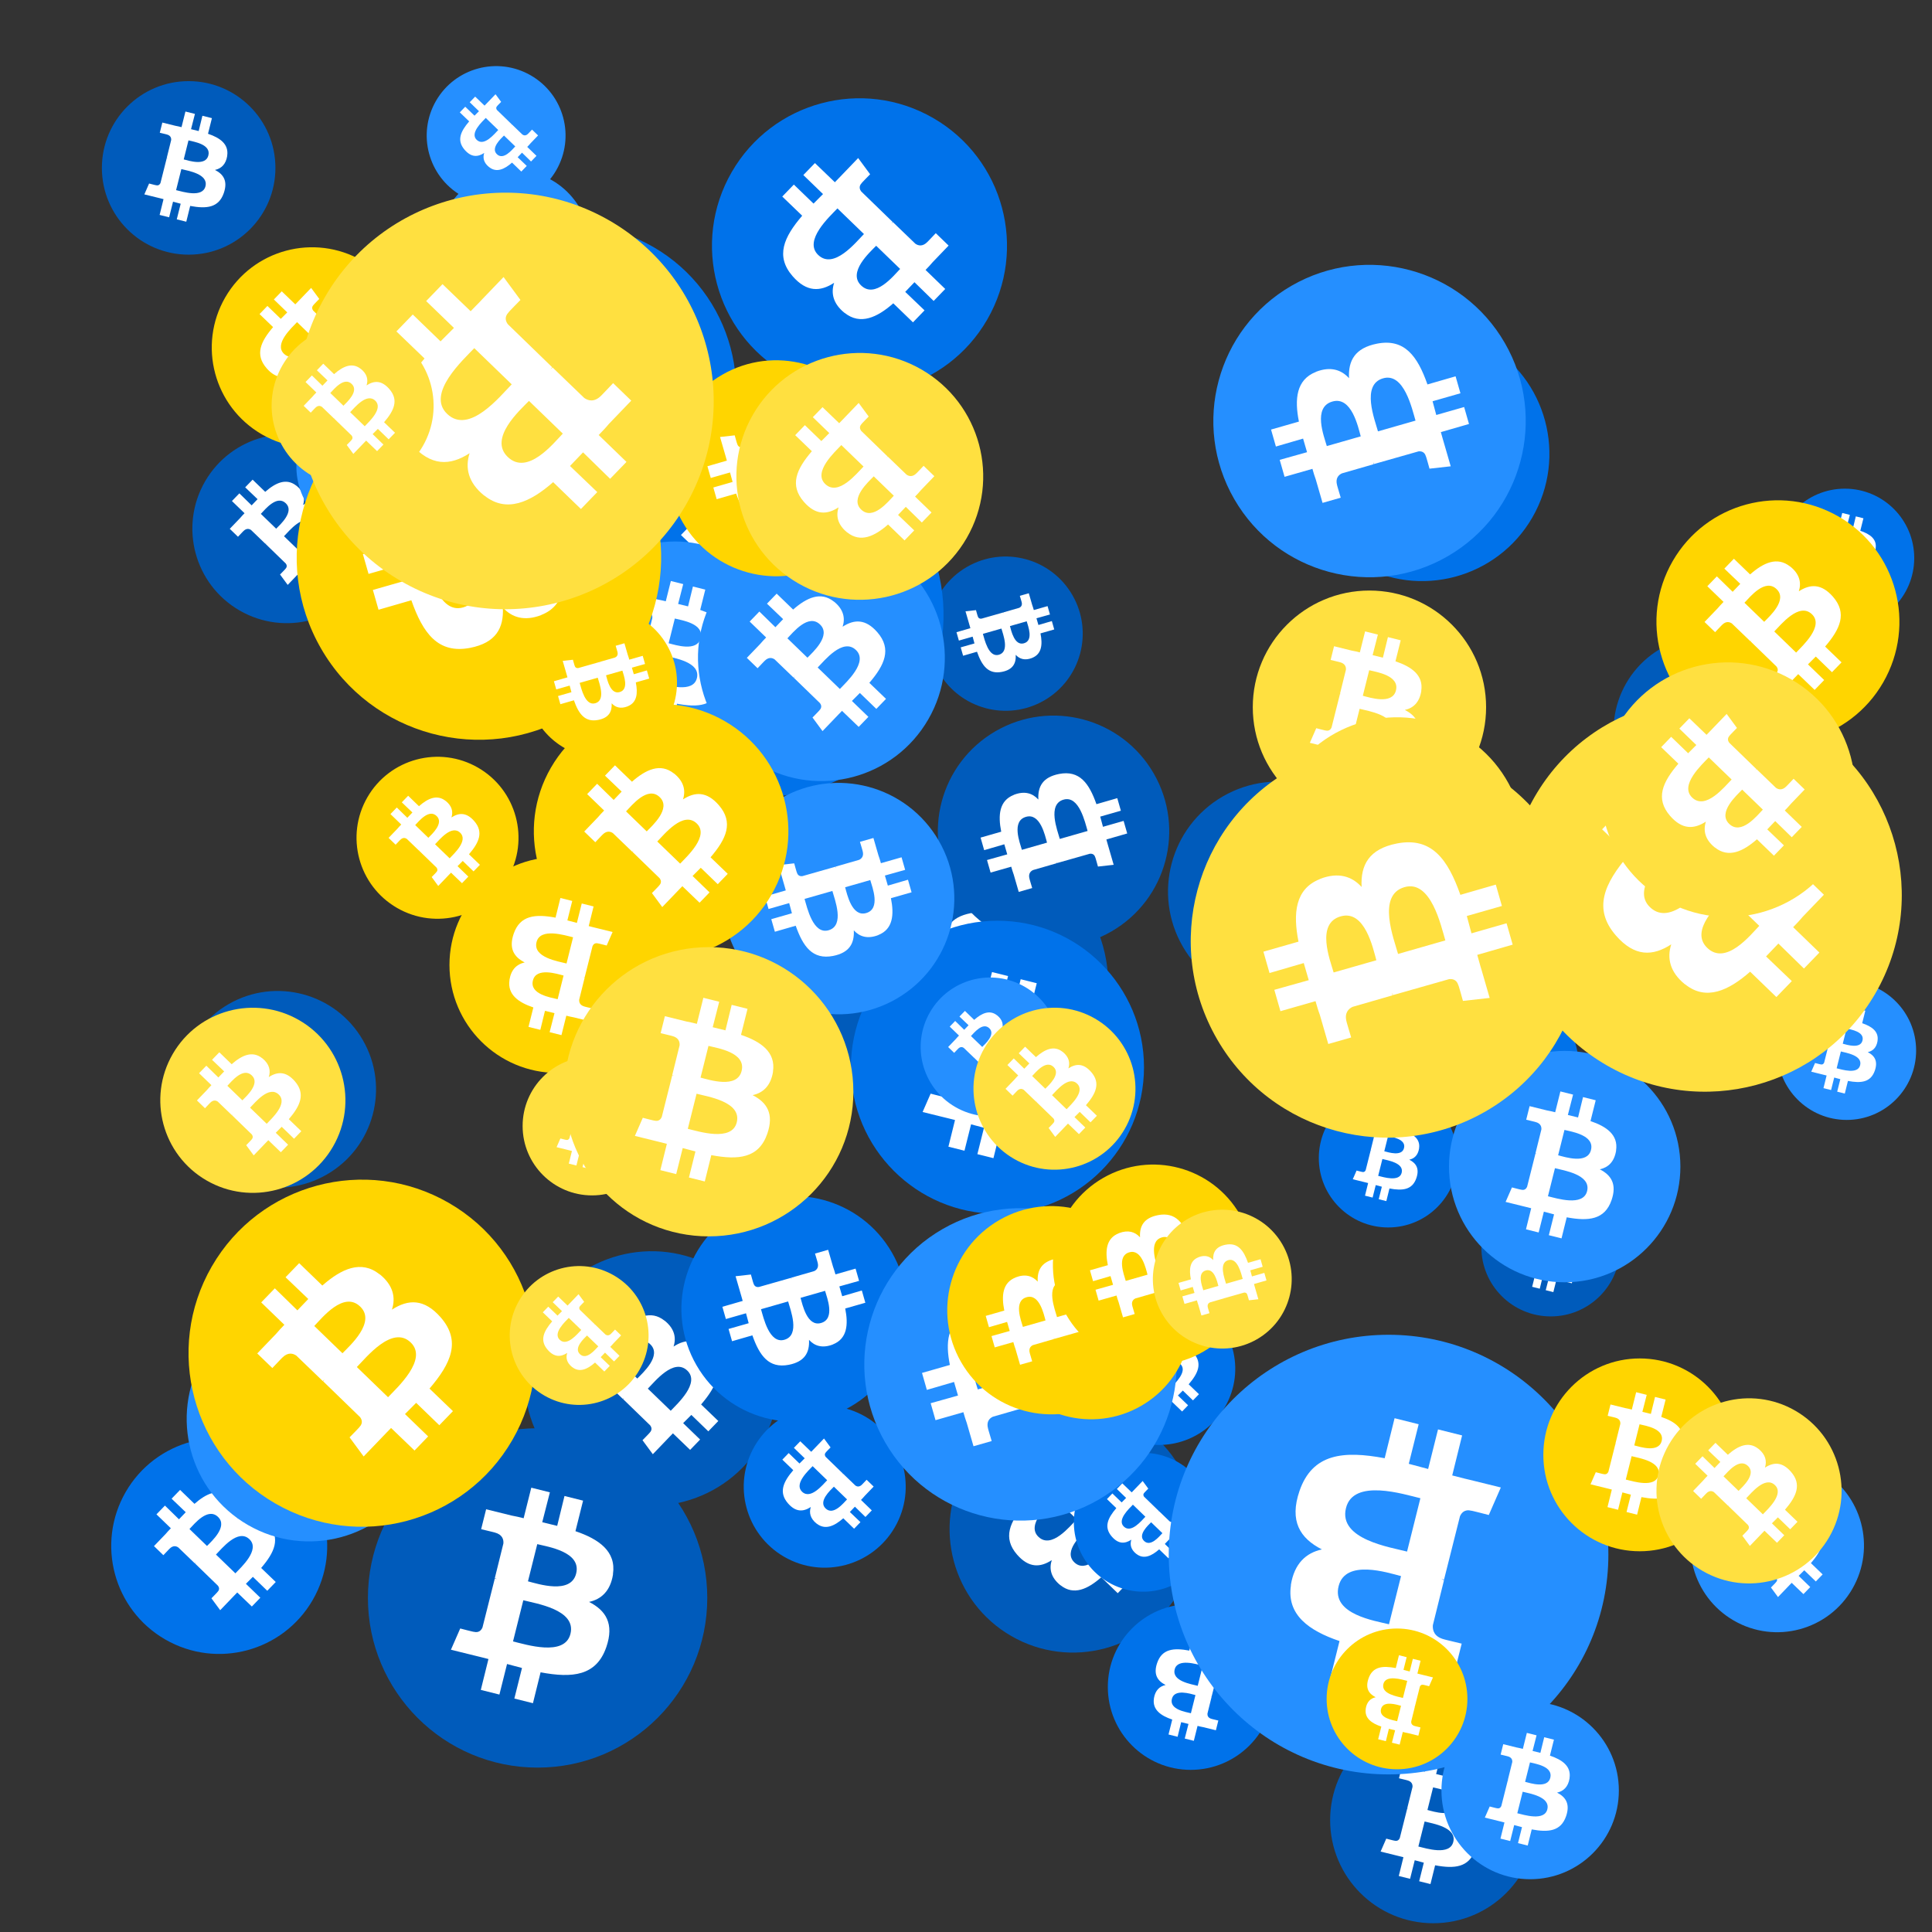 <svg viewBox="0 0 1024 1024"  xmlns="http://www.w3.org/2000/svg">
<rect x="0" y="0" width="1024" height="1024" fill="#333333" stroke="none"/>
<defs>
 <g id="asset1506" desc="Material Icons (Apache 2.0)/Logos/Bitcoin Logo">
  <path d="M738 439 c10 -68 -42 -105 -113 -129 l23 -92 -56 -14 -22 90 c-15 -4 -30 -7 -45 -11 l23 -90 -56 -14 -23 92 c-12 -3 -24 -6 -36 -8 l0 0 -77 -19 -15 60 c0 0 42 10 41 10 23 6 27 21 26 33 l-26 105 c2 0 4 1 6 2 -2 0 -4 -1 -6 -1 l-37 147 c-3 7 -10 17 -26 13 1 1 -41 -10 -41 -10 l-28 64 73 18 c14 3 27 7 40 10 l-23 93 56 14 23 -92 c15 4 30 8 45 12 l-23 92 56 14 23 -93 c96 18 168 11 198 -76 24 -70 -1 -110 -52 -136 37 -8 64 -33 72 -82 l0 0 zm-128 180 c-17 70 -135 32 -173 23 l31 -124 c38 10 160 28 142 101 zm17 -181 c-16 63 -114 31 -145 23 l28 -112 c32 8 134 23 117 89 l0 0 z" />
 </g>
<g id="asset1506_coin"><circle cx="511" cy="511" r="511" /><use href="#asset1506" fill="#FFF"/></g><g id="bitcoinArt13">
<use href="#asset1506_coin" fill="#005BBB" transform="translate(855,337) scale(0.098, 0.098) rotate(2280, 512, 512)" />
<use href="#asset1506_coin" fill="#005BBB" transform="translate(134,682) scale(0.098, 0.098) rotate(3000, 512, 512)" />
<use href="#asset1506_coin" fill="#005BBB" transform="translate(492,295) scale(0.080, 0.080) rotate(1500, 512, 512)" />
<use href="#asset1506_coin" fill="#005BBB" transform="translate(785,624) scale(0.072, 0.072) rotate(3420, 512, 512)" />
<use href="#asset1506_coin" fill="#005BBB" transform="translate(434,445) scale(0.150, 0.150) rotate(1320, 512, 512)" />
<use href="#asset1506_coin" fill="#005BBB" transform="translate(54,43) scale(0.090, 0.090) rotate(1080, 512, 512)" />
<use href="#asset1506_coin" fill="#005BBB" transform="translate(278,663) scale(0.132, 0.132) rotate(2820, 512, 512)" />
<use href="#asset1506_coin" fill="#005BBB" transform="translate(328,303) scale(0.072, 0.072) rotate(3120, 512, 512)" />
<use href="#asset1506_coin" fill="#005BBB" transform="translate(497,379) scale(0.120, 0.120) rotate(240, 512, 512)" />
<use href="#asset1506_coin" fill="#005BBB" transform="translate(95,525) scale(0.102, 0.102) rotate(3120, 512, 512)" />
<use href="#asset1506_coin" fill="#005BBB" transform="translate(705,910) scale(0.107, 0.107) rotate(1080, 512, 512)" />
<use href="#asset1506_coin" fill="#005BBB" transform="translate(195,757) scale(0.176, 0.176) rotate(1800, 512, 512)" />
<use href="#asset1506_coin" fill="#005BBB" transform="translate(503,745) scale(0.128, 0.128) rotate(120, 512, 512)" />
<use href="#asset1506_coin" fill="#005BBB" transform="translate(102,230) scale(0.098, 0.098) rotate(3180, 512, 512)" />
<use href="#asset1506_coin" fill="#005BBB" transform="translate(619,414) scale(0.114, 0.114) rotate(2400, 512, 512)" />
<use href="#asset1506_coin" fill="#0072EA" transform="translate(941,259) scale(0.072, 0.072) rotate(0, 512, 512)" />
<use href="#asset1506_coin" fill="#0072EA" transform="translate(569,770) scale(0.072, 0.072) rotate(1920, 512, 512)" />
<use href="#asset1506_coin" fill="#0072EA" transform="translate(763,527) scale(0.072, 0.072) rotate(2520, 512, 512)" />
<use href="#asset1506_coin" fill="#0072EA" transform="translate(394,745) scale(0.084, 0.084) rotate(3000, 512, 512)" />
<use href="#asset1506_coin" fill="#0072EA" transform="translate(686,173) scale(0.132, 0.132) rotate(2640, 512, 512)" />
<use href="#asset1506_coin" fill="#0072EA" transform="translate(377,52) scale(0.153, 0.153) rotate(3360, 512, 512)" />
<use href="#asset1506_coin" fill="#0072EA" transform="translate(699,577) scale(0.072, 0.072) rotate(2160, 512, 512)" />
<use href="#asset1506_coin" fill="#0072EA" transform="translate(307,229) scale(0.189, 0.189) rotate(2100, 512, 512)" />
<use href="#asset1506_coin" fill="#0072EA" transform="translate(59,762) scale(0.112, 0.112) rotate(300, 512, 512)" />
<use href="#asset1506_coin" fill="#0072EA" transform="translate(587,850) scale(0.086, 0.086) rotate(2700, 512, 512)" />
<use href="#asset1506_coin" fill="#0072EA" transform="translate(574,685) scale(0.079, 0.079) rotate(2460, 512, 512)" />
<use href="#asset1506_coin" fill="#0072EA" transform="translate(214,119) scale(0.172, 0.172) rotate(480, 512, 512)" />
<use href="#asset1506_coin" fill="#0072EA" transform="translate(361,634) scale(0.117, 0.117) rotate(2580, 512, 512)" />
<use href="#asset1506_coin" fill="#0072EA" transform="translate(451,488) scale(0.152, 0.152) rotate(1800, 512, 512)" />
<use href="#asset1506_coin" fill="#0072EA" transform="translate(732,458) scale(0.092, 0.092) rotate(840, 512, 512)" />
<use href="#asset1506_coin" fill="#258FFF" transform="translate(232,90) scale(0.079, 0.079) rotate(1020, 512, 512)" />
<use href="#asset1506_coin" fill="#258FFF" transform="translate(383,415) scale(0.120, 0.120) rotate(60, 512, 512)" />
<use href="#asset1506_coin" fill="#258FFF" transform="translate(298,287) scale(0.117, 0.117) rotate(3240, 512, 512)" />
<use href="#asset1506_coin" fill="#258FFF" transform="translate(619,707) scale(0.228, 0.228) rotate(1260, 512, 512)" />
<use href="#asset1506_coin" fill="#258FFF" transform="translate(157,209) scale(0.075, 0.075) rotate(780, 512, 512)" />
<use href="#asset1506_coin" fill="#258FFF" transform="translate(768,557) scale(0.120, 0.120) rotate(2880, 512, 512)" />
<use href="#asset1506_coin" fill="#258FFF" transform="translate(643,140) scale(0.162, 0.162) rotate(600, 512, 512)" />
<use href="#asset1506_coin" fill="#258FFF" transform="translate(942,520) scale(0.072, 0.072) rotate(1800, 512, 512)" />
<use href="#asset1506_coin" fill="#258FFF" transform="translate(226,35) scale(0.072, 0.072) rotate(3360, 512, 512)" />
<use href="#asset1506_coin" fill="#258FFF" transform="translate(764,902) scale(0.092, 0.092) rotate(720, 512, 512)" />
<use href="#asset1506_coin" fill="#258FFF" transform="translate(458,640) scale(0.162, 0.162) rotate(2040, 512, 512)" />
<use href="#asset1506_coin" fill="#258FFF" transform="translate(488,518) scale(0.072, 0.072) rotate(3180, 512, 512)" />
<use href="#asset1506_coin" fill="#258FFF" transform="translate(370,283) scale(0.128, 0.128) rotate(1020, 512, 512)" />
<use href="#asset1506_coin" fill="#258FFF" transform="translate(99,687) scale(0.127, 0.127) rotate(3540, 512, 512)" />
<use href="#asset1506_coin" fill="#258FFF" transform="translate(896,773) scale(0.090, 0.090) rotate(1740, 512, 512)" />
<use href="#asset1506_coin" fill="#FFD500" transform="translate(703,863) scale(0.073, 0.073) rotate(2340, 512, 512)" />
<use href="#asset1506_coin" fill="#FFD500" transform="translate(157,199) scale(0.189, 0.189) rotate(1500, 512, 512)" />
<use href="#asset1506_coin" fill="#FFD500" transform="translate(283,373) scale(0.132, 0.132) rotate(300, 512, 512)" />
<use href="#asset1506_coin" fill="#FFD500" transform="translate(279,322) scale(0.078, 0.078) rotate(2580, 512, 512)" />
<use href="#asset1506_coin" fill="#FFD500" transform="translate(525,646) scale(0.104, 0.104) rotate(60, 512, 512)" />
<use href="#asset1506_coin" fill="#FFD500" transform="translate(189,401) scale(0.084, 0.084) rotate(300, 512, 512)" />
<use href="#asset1506_coin" fill="#FFD500" transform="translate(354,191) scale(0.112, 0.112) rotate(2940, 512, 512)" />
<use href="#asset1506_coin" fill="#FFD500" transform="translate(112,131) scale(0.104, 0.104) rotate(2640, 512, 512)" />
<use href="#asset1506_coin" fill="#FFD500" transform="translate(238,454) scale(0.112, 0.112) rotate(1260, 512, 512)" />
<use href="#asset1506_coin" fill="#FFD500" transform="translate(100,625) scale(0.180, 0.180) rotate(300, 512, 512)" />
<use href="#asset1506_coin" fill="#FFD500" transform="translate(790,447) scale(0.072, 0.072) rotate(720, 512, 512)" />
<use href="#asset1506_coin" fill="#FFD500" transform="translate(502,639) scale(0.108, 0.108) rotate(2760, 512, 512)" />
<use href="#asset1506_coin" fill="#FFD500" transform="translate(558,617) scale(0.104, 0.104) rotate(2400, 512, 512)" />
<use href="#asset1506_coin" fill="#FFD500" transform="translate(878,265) scale(0.126, 0.126) rotate(2100, 512, 512)" />
<use href="#asset1506_coin" fill="#FFD500" transform="translate(818,720) scale(0.100, 0.100) rotate(3240, 512, 512)" />
<use href="#asset1506_coin" fill="#FFE040" transform="translate(799,370) scale(0.204, 0.204) rotate(3360, 512, 512)" />
<use href="#asset1506_coin" fill="#FFE040" transform="translate(516,534) scale(0.084, 0.084) rotate(2460, 512, 512)" />
<use href="#asset1506_coin" fill="#FFE040" transform="translate(848,351) scale(0.132, 0.132) rotate(1560, 512, 512)" />
<use href="#asset1506_coin" fill="#FFE040" transform="translate(878,741) scale(0.096, 0.096) rotate(660, 512, 512)" />
<use href="#asset1506_coin" fill="#FFE040" transform="translate(157,102) scale(0.216, 0.216) rotate(2640, 512, 512)" />
<use href="#asset1506_coin" fill="#FFE040" transform="translate(664,313) scale(0.121, 0.121) rotate(0, 512, 512)" />
<use href="#asset1506_coin" fill="#FFE040" transform="translate(611,641) scale(0.072, 0.072) rotate(3120, 512, 512)" />
<use href="#asset1506_coin" fill="#FFE040" transform="translate(144,172) scale(0.084, 0.084) rotate(1380, 512, 512)" />
<use href="#asset1506_coin" fill="#FFE040" transform="translate(277,560) scale(0.072, 0.072) rotate(1080, 512, 512)" />
<use href="#asset1506_coin" fill="#FFE040" transform="translate(673,380) scale(0.132, 0.132) rotate(2460, 512, 512)" />
<use href="#asset1506_coin" fill="#FFE040" transform="translate(390,187) scale(0.128, 0.128) rotate(2280, 512, 512)" />
<use href="#asset1506_coin" fill="#FFE040" transform="translate(631,394) scale(0.204, 0.204) rotate(2760, 512, 512)" />
<use href="#asset1506_coin" fill="#FFE040" transform="translate(299,502) scale(0.150, 0.150) rotate(360, 512, 512)" />
<use href="#asset1506_coin" fill="#FFE040" transform="translate(270,671) scale(0.072, 0.072) rotate(2280, 512, 512)" />
<use href="#asset1506_coin" fill="#FFE040" transform="translate(85,534) scale(0.096, 0.096) rotate(660, 512, 512)" />
</g>
</defs>
<use href="#bitcoinArt13" />
</svg>
